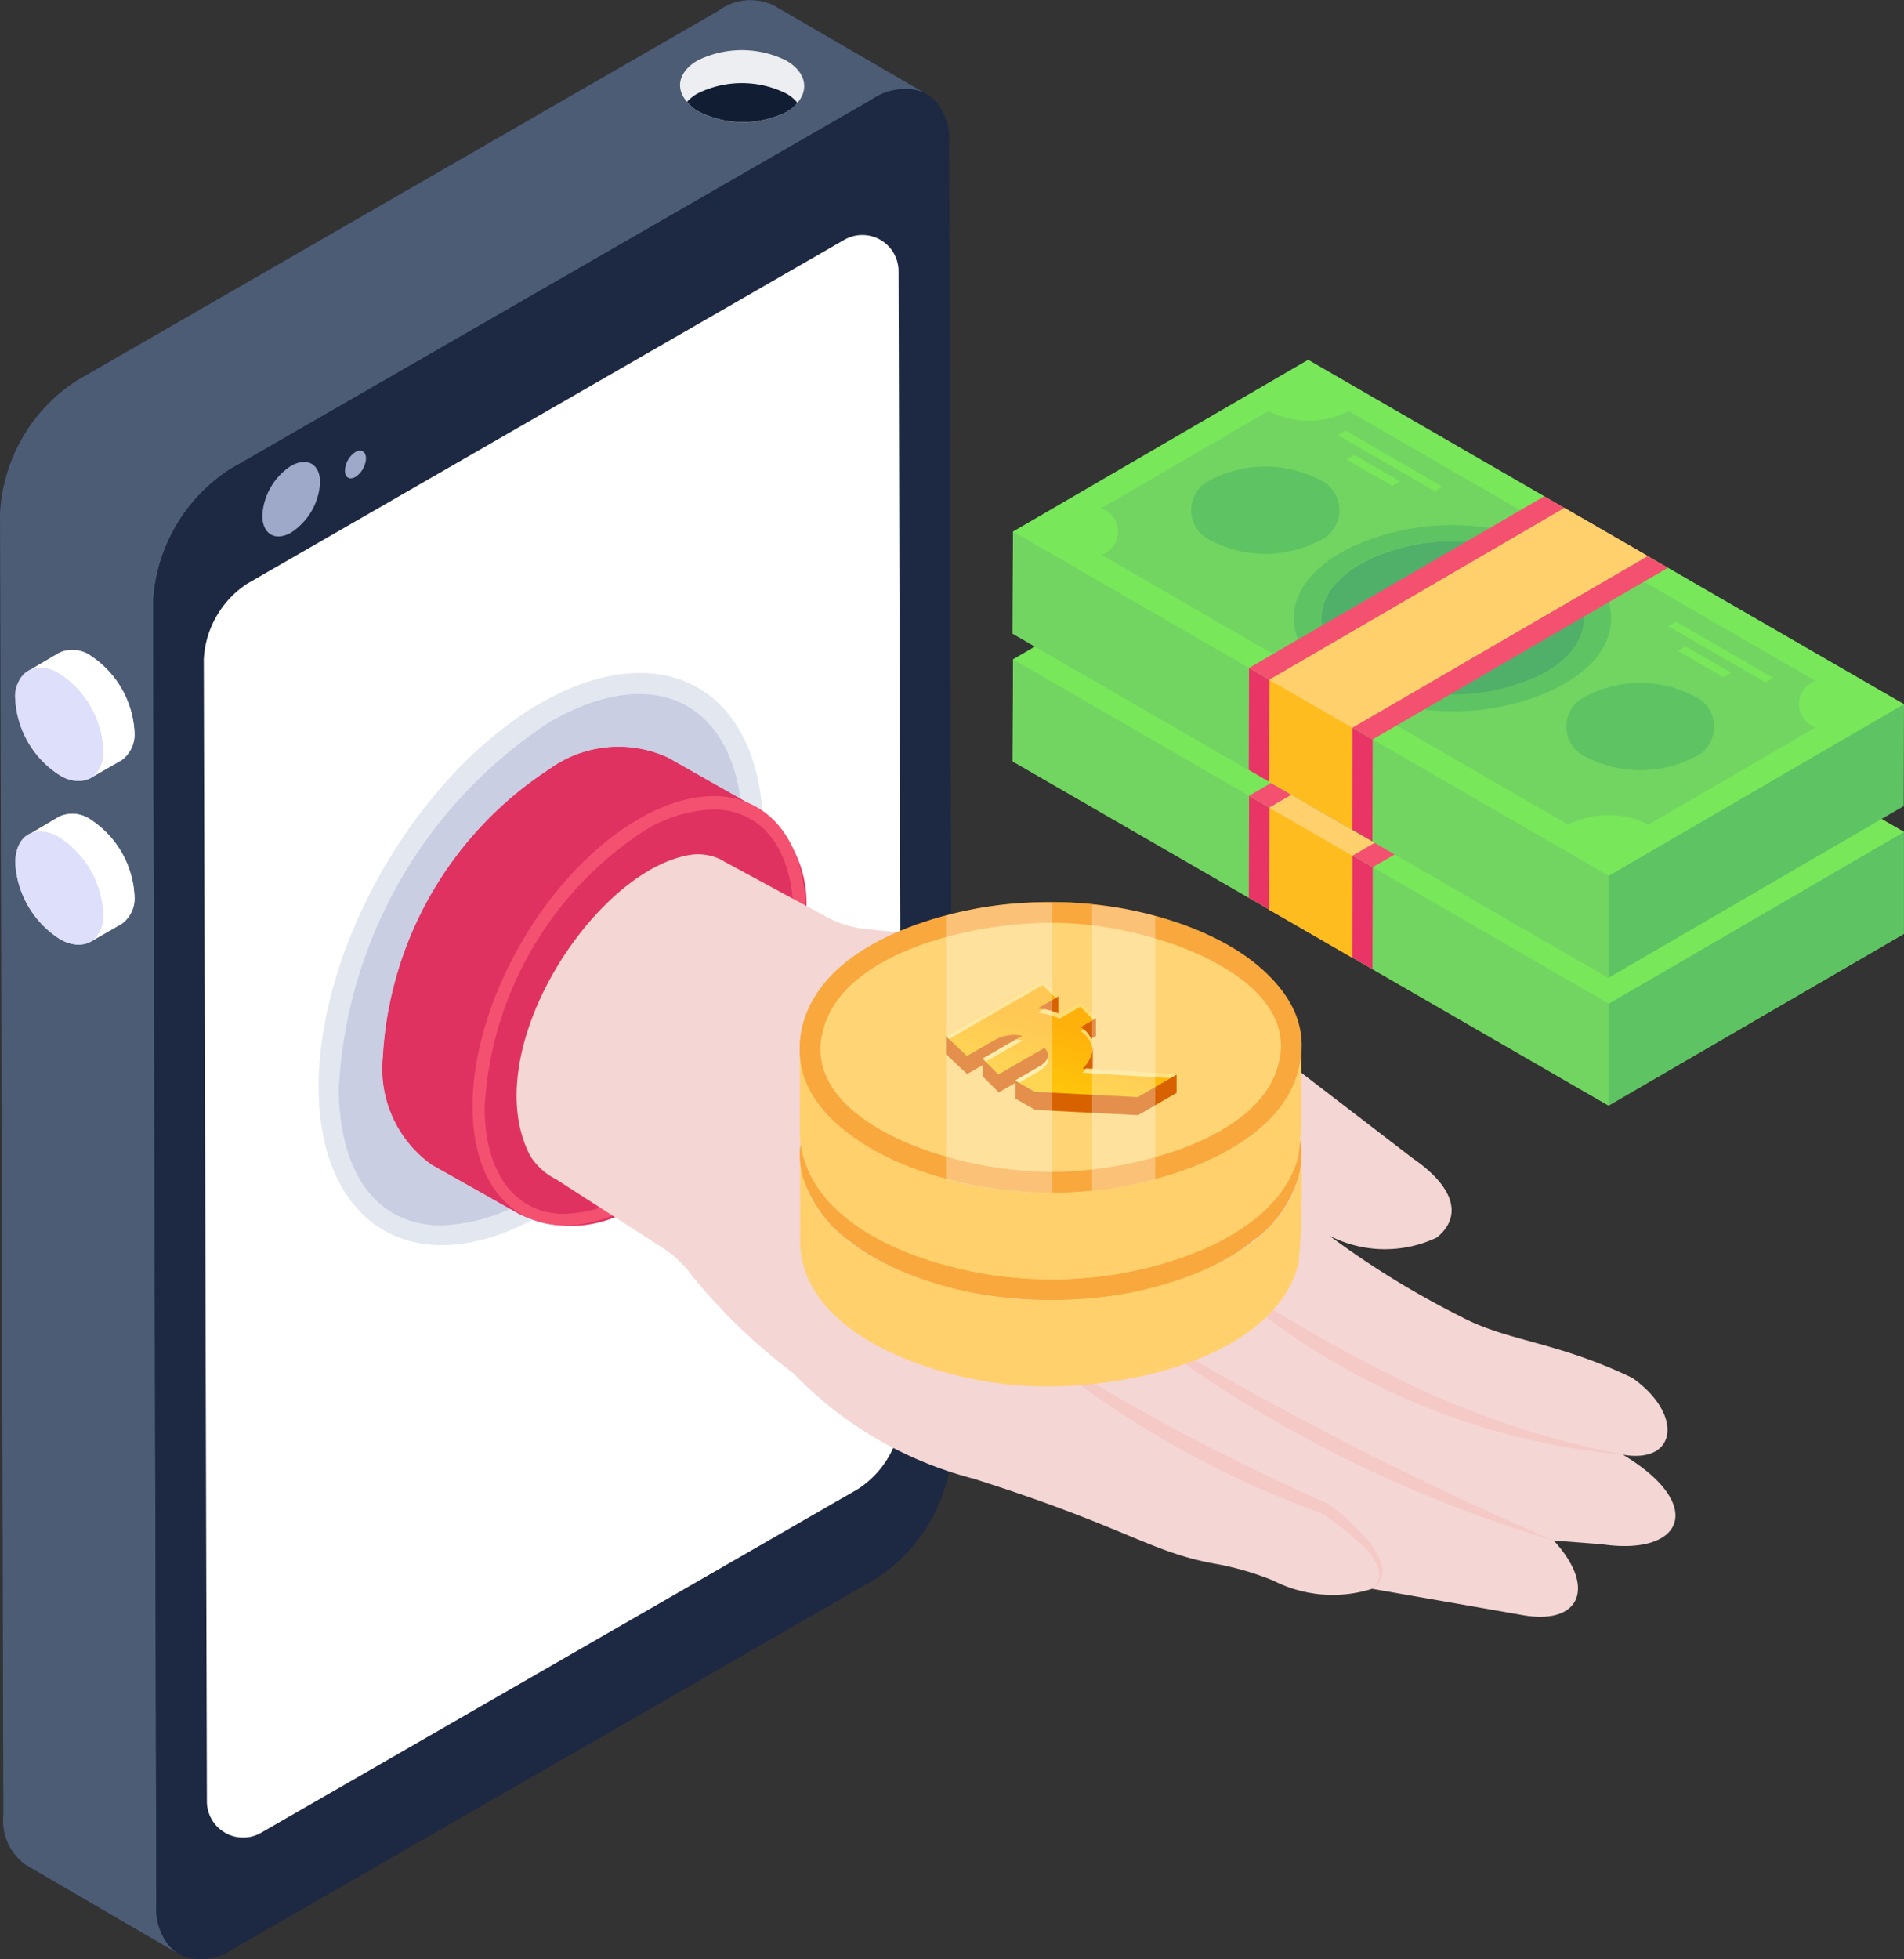 <svg data-name="Group 184105" xmlns="http://www.w3.org/2000/svg" width="36.16" height="37.188" viewBox="0 0 36.16 37.188">
    <rect x="0" y="0" width="36.16" height="37.188" fill="#333333" stroke="none"/>
    <defs>
        <linearGradient id="zfefqxdxka" x1=".209" y1="1.708" x2=".792" y2=".552" gradientUnits="objectBoundingBox">
            <stop offset="0" stop-color="#ffe50b"/>
            <stop offset="1" stop-color="#ffb10b"/>
        </linearGradient>
        <linearGradient id="l95sdgglwb" x1=".209" y1="1.943" x2=".792" y2=".628" gradientUnits="objectBoundingBox">
            <stop offset="0" stop-color="#ffdc73"/>
            <stop offset=".5" stop-color="#fff1ab"/>
            <stop offset="1" stop-color="#ffdc73"/>
        </linearGradient>
    </defs>
    <g data-name="Group 183995">
        <g data-name="Group 183994">
            <g data-name="Group 183937">
                <g data-name="Group 183936">
                    <g data-name="Group 183935">
                        <g data-name="Group 183934">
                            <path data-name="Path 143914" d="M20.747 29.444a3.191 3.191 0 0 1-1.457 2.526L7.1 38.989a.979.979 0 0 1-1.085.062.207.207 0 0 0 .047.039L3.153 37.4a1.03 1.03 0 0 1-.426-.945L2.665 11.75a3.188 3.188 0 0 1 1.456-2.526L16.316 2.2a1.009 1.009 0 0 1 1.038-.1l2.905 1.681a.11.11 0 0 0-.046-.016.993.993 0 0 1 .473.961z" transform="translate(-2.664 -1.999)" style="fill:#1d2943"/>
                        </g>
                    </g>
                </g>
            </g>
            <g data-name="Group 183941">
                <g data-name="Group 183940">
                    <g data-name="Group 183939">
                        <g data-name="Group 183938">
                            <path data-name="Path 143915" d="M20.262 3.787a1.038 1.038 0 0 0-1.038.1L7.029 10.909a3.209 3.209 0 0 0-1.458 2.523l.062 24.718a1.038 1.038 0 0 0 .426.942L3.152 37.4a1.03 1.03 0 0 1-.426-.942l-.063-24.71a3.2 3.2 0 0 1 1.458-2.524L16.315 2.2a1.018 1.018 0 0 1 1.038-.1z" transform="translate(-2.663 -2)" style="fill:#4c5c75"/>
                        </g>
                    </g>
                </g>
            </g>
            <g data-name="Group 183945">
                <g data-name="Group 183944">
                    <g data-name="Group 183943">
                        <g data-name="Group 183942">
                            <path data-name="Path 143916" d="M7.945 39.479c-.808.466-1.464.092-1.467-.836l-.061-24.716A3.21 3.21 0 0 1 7.874 11.4l12.193-7.02c.808-.466 1.464-.092 1.467.836l.066 24.719a3.21 3.21 0 0 1-1.457 2.524z" transform="translate(-3.509 -2.491)" style="fill:#1d2943"/>
                        </g>
                    </g>
                </g>
            </g>
            <g data-name="Group 183949">
                <g data-name="Group 183948">
                    <g data-name="Group 183947">
                        <g data-name="Group 183946">
                            <path data-name="Path 143917" d="M7.659 15.81a1.83 1.83 0 0 1 .825-1.434l11.339-6.527a.688.688 0 0 1 1.031.593l.059 21.683a1.83 1.83 0 0 1-.825 1.434L8.749 38.086a.688.688 0 0 1-1.031-.593z" transform="translate(-3.789 -3.296)" style="fill:#fff"/>
                        </g>
                    </g>
                </g>
            </g>
            <g data-name="Group 183955">
                <g data-name="Group 183954">
                    <g data-name="Group 183953">
                        <g data-name="Group 183952">
                            <g data-name="Group 183951">
                                <g data-name="Group 183950">
                                    <path data-name="Path 143918" d="M3.035 18.854a.573.573 0 0 1 .294-.558l.542-.318a.6.6 0 0 1 .6.054 1.869 1.869 0 0 1 .829 1.442.607.607 0 0 1-.24.542l-.542.31c-.008.008-.016.008-.031.023a.6.6 0 0 1-.612-.054 1.821 1.821 0 0 1-.837-1.441z" transform="translate(-2.747 -5.586)" style="fill:#dedffa"/>
                                    <path data-name="Path 143919" d="M5.3 23.492a.583.583 0 0 1-.24.535l-.542.31a.107.107 0 0 1-.031.023.6.6 0 0 1-.612-.054 1.821 1.821 0 0 1-.837-1.441c.008-.3.124-.5.318-.566l.519-.31a.608.608 0 0 1 .6.062 1.845 1.845 0 0 1 .825 1.441z" transform="translate(-2.747 -6.491)" style="fill:#dedffa"/>
                                </g>
                            </g>
                        </g>
                    </g>
                </g>
            </g>
            <g data-name="Group 183966">
                <g data-name="Group 183960">
                    <g data-name="Group 183959">
                        <g data-name="Group 183958">
                            <g data-name="Group 183957">
                                <g data-name="Group 183956">
                                    <path data-name="Path 143920" d="M5.386 19.478a.6.6 0 0 1-.244.537l-.589.339a.582.582 0 0 0 .241-.537 1.832 1.832 0 0 0-.83-1.441.63.63 0 0 0-.545-.081l.541-.317a.6.6 0 0 1 .593.059 1.84 1.84 0 0 1 .834 1.441z" transform="translate(-2.833 -5.587)" style="fill:#fff"/>
                                </g>
                            </g>
                        </g>
                    </g>
                </g>
                <g data-name="Group 183965">
                    <g data-name="Group 183964">
                        <g data-name="Group 183963">
                            <g data-name="Group 183962">
                                <g data-name="Group 183961">
                                    <path data-name="Path 143921" d="M3.876 18.476a1.839 1.839 0 0 1 .832 1.442c0 .531-.375.744-.838.477a1.83 1.83 0 0 1-.832-1.442c0-.526.375-.744.838-.477z" transform="translate(-2.748 -5.685)" style="fill:#dedffa"/>
                                </g>
                            </g>
                        </g>
                    </g>
                </g>
            </g>
            <g data-name="Group 183977">
                <g data-name="Group 183971">
                    <g data-name="Group 183970">
                        <g data-name="Group 183969">
                            <g data-name="Group 183968">
                                <g data-name="Group 183967">
                                    <path data-name="Path 143922" d="M5.386 23.491a.6.6 0 0 1-.244.537l-.589.339a.582.582 0 0 0 .241-.537 1.832 1.832 0 0 0-.83-1.441.63.63 0 0 0-.545-.081l.541-.317a.6.6 0 0 1 .593.059 1.84 1.84 0 0 1 .834 1.441z" transform="translate(-2.833 -6.49)" style="fill:#fff"/>
                                </g>
                            </g>
                        </g>
                    </g>
                </g>
                <g data-name="Group 183976">
                    <g data-name="Group 183975">
                        <g data-name="Group 183974">
                            <g data-name="Group 183973">
                                <g data-name="Group 183972">
                                    <path data-name="Path 143923" d="M3.876 22.489a1.839 1.839 0 0 1 .832 1.442c0 .531-.375.744-.838.477a1.83 1.83 0 0 1-.832-1.442c.002-.526.376-.744.838-.477z" transform="translate(-2.748 -6.589)" style="fill:#dedffa"/>
                                </g>
                            </g>
                        </g>
                    </g>
                </g>
            </g>
            <g data-name="Group 183981">
                <g data-name="Group 183980">
                    <g data-name="Group 183979">
                        <g data-name="Group 183978">
                            <path data-name="Path 143924" d="M9.639 13.394c.305-.176.551-.036.552.31a1.212 1.212 0 0 1-.549.954c-.3.174-.547.03-.548-.321a1.2 1.2 0 0 1 .545-.944z" transform="translate(-4.112 -4.549)" style="fill:#9ea9c9"/>
                        </g>
                    </g>
                </g>
            </g>
            <g data-name="Group 183985">
                <g data-name="Group 183984">
                    <g data-name="Group 183983">
                        <g data-name="Group 183982">
                            <path data-name="Path 143925" d="M11.312 13.07c.113-.065.2-.013.205.115a.45.45 0 0 1-.2.355c-.112.065-.2.011-.2-.119a.447.447 0 0 1 .195-.351z" transform="translate(-4.566 -4.487)" style="fill:#9ea9c9"/>
                        </g>
                    </g>
                </g>
            </g>
            <g data-name="Group 183989">
                <g data-name="Group 183988">
                    <g data-name="Group 183987">
                        <g data-name="Group 183986">
                            <path data-name="Path 143926" d="M21.56 4.229a.655.655 0 0 1-.207.172 1.868 1.868 0 0 1-1.667-.007.671.671 0 0 1-.22-.186c-.227-.255-.165-.572.2-.785a1.9 1.9 0 0 1 1.681 0c.372.214.441.544.214.806z" transform="translate(-6.418 -2.275)" style="fill:#edeef2"/>
                        </g>
                    </g>
                </g>
            </g>
            <g data-name="Group 183993">
                <g data-name="Group 183992">
                    <g data-name="Group 183991">
                        <g data-name="Group 183990">
                            <path data-name="Path 143927" d="M21.6 4.411a.655.655 0 0 1-.207.172 1.868 1.868 0 0 1-1.667-.007.671.671 0 0 1-.22-.186.809.809 0 0 1 .2-.158 1.9 1.9 0 0 1 1.681 0 .716.716 0 0 1 .214.179z" transform="translate(-6.457 -2.458)" style="fill:#111d33"/>
                        </g>
                    </g>
                </g>
            </g>
        </g>
    </g>
    <g data-name="Group 184004">
        <g data-name="Group 183999">
            <g data-name="Group 183998">
                <g data-name="Group 183997">
                    <g data-name="Group 183996" transform="translate(4.302 11.326)">
                        <ellipse data-name="Ellipse 2649" cx="5.952" cy="3.448" rx="5.952" ry="3.448" transform="rotate(-59.871 8.94 5.148)" style="fill:#e3e7f0"/>
                    </g>
                </g>
            </g>
        </g>
        <g data-name="Group 184003">
            <g data-name="Group 184002">
                <g data-name="Group 184001">
                    <g data-name="Group 184000">
                        <path data-name="Path 143928" d="M12.922 29.093c-1.218 0-1.947-.975-1.952-2.608a8.859 8.859 0 0 1 4.014-6.953c2.1-1.21 3.648-.256 3.655 2.079a8.859 8.859 0 0 1-4.015 6.953 3.5 3.5 0 0 1-1.7.528z" transform="translate(-4.535 -5.831)" style="fill:#c9cee2"/>
                    </g>
                </g>
            </g>
        </g>
    </g>
    <g data-name="Group 184019">
        <g data-name="Group 184009">
            <g data-name="Group 184008">
                <g data-name="Group 184007">
                    <g data-name="Group 184006">
                        <g data-name="Group 184005">
                            <path data-name="Path 143929" d="m15.376 31.724-.077-.046a.473.473 0 0 1-.124-.093 1.173 1.173 0 0 0 .201.139z" transform="translate(-5.482 -8.664)" style="fill:#df3260"/>
                        </g>
                    </g>
                </g>
            </g>
        </g>
        <g data-name="Group 184018">
            <g data-name="Group 184013">
                <g data-name="Group 184012">
                    <g data-name="Group 184011">
                        <g data-name="Group 184010">
                            <path data-name="Path 143930" d="m15.376 31.724-.077-.046a.473.473 0 0 1-.124-.093 1.173 1.173 0 0 0 .201.139z" transform="translate(-5.482 -8.664)" style="fill:#df3260"/>
                        </g>
                    </g>
                </g>
            </g>
            <g data-name="Group 184017">
                <g data-name="Group 184016">
                    <g data-name="Group 184015">
                        <g data-name="Group 184014">
                            <path data-name="Path 143931" d="M20.081 23.493a6.969 6.969 0 0 1-3.153 5.47 2.229 2.229 0 0 1-2.255.217 1.173 1.173 0 0 1-.2-.139.473.473 0 0 0 .124.093l-1.619-.906a2.23 2.23 0 0 1-.922-2.038 6.954 6.954 0 0 1 3.153-5.462 2.235 2.235 0 0 1 2.255-.225l1.573.891c.046.023.085.046.124.07a2.19 2.19 0 0 1 .922 2.03z" transform="translate(-4.779 -6.119)" style="fill:#df3260"/>
                        </g>
                    </g>
                </g>
            </g>
        </g>
    </g>
    <g data-name="Group 184034">
        <g data-name="Group 184024">
            <g data-name="Group 184023">
                <g data-name="Group 184022">
                    <g data-name="Group 184021">
                        <g data-name="Group 184020">
                            <path data-name="Path 143932" d="M19.156 21.464a2.219 2.219 0 0 0-2.248.22 6.941 6.941 0 0 0-3.158 5.466 2.212 2.212 0 0 0 .922 2.034l-1.694-.96a2.227 2.227 0 0 1-.928-2.034 6.982 6.982 0 0 1 3.158-5.466 2.245 2.245 0 0 1 2.254-.22z" transform="translate(-4.778 -6.12)" style="fill:#df3260"/>
                        </g>
                    </g>
                </g>
            </g>
        </g>
        <g data-name="Group 184033">
            <g data-name="Group 184028">
                <g data-name="Group 184027">
                    <g data-name="Group 184026">
                        <g data-name="Group 184025" transform="translate(7.662 14.027)">
                            <ellipse data-name="Ellipse 2650" cx="4.464" cy="2.586" rx="4.464" ry="2.586" transform="rotate(-59.871 6.706 3.861)" style="fill:#f45170"/>
                        </g>
                    </g>
                </g>
            </g>
            <g data-name="Group 184032">
                <g data-name="Group 184031">
                    <g data-name="Group 184030">
                        <g data-name="Group 184029">
                            <path data-name="Path 143933" d="M16.064 29.509c-.935 0-1.518-.772-1.522-2.014a6.711 6.711 0 0 1 3.04-5.265 2.68 2.68 0 0 1 1.3-.4c.938 0 1.523.771 1.526 2.012a6.71 6.71 0 0 1-3.04 5.265 2.687 2.687 0 0 1-1.307.4z" transform="translate(-5.339 -6.465)" style="fill:#df3260"/>
                        </g>
                    </g>
                </g>
            </g>
        </g>
    </g>
    <g data-name="Group 184038">
        <g data-name="Group 184037">
            <g data-name="Group 184036">
                <g data-name="Group 184035">
                    <path data-name="Path 143934" d="m19.252 23.06 1.966 1.063a1.973 1.973 0 0 0 .736.227l4.3.443a3.845 3.845 0 0 1 1.808.673l.718.5 3.571 2.741c.767.526.956 1.091.451 1.5a2.3 2.3 0 0 1-2.041-.036 16.747 16.747 0 0 0 2.484 1.529c.9.483 1.8.467 3.269 1.17.972.683.863 1.639-.178 1.459 1.584.945 1.159 1.931-.4 1.7l-.914-.071c.82.891.5 1.608-.584 1.417l-2.864-.5a2.483 2.483 0 0 1-1.877-.156 5.5 5.5 0 0 0-1.145-.327c-1.2-.222-1.681-.7-4.542-1.606a7.276 7.276 0 0 1-3.429-2.005 10.965 10.965 0 0 1-1.921-1.847 2.033 2.033 0 0 0-.567-.536L16.074 29.1a1.238 1.238 0 0 1-.486-.438c-1.034-1.965 1.2-5.424 3.038-5.72a.989.989 0 0 1 .625.114z" transform="translate(-5.515 -6.715)" style="fill:#f4d6d4"/>
                </g>
            </g>
        </g>
    </g>
    <g data-name="Group 184042">
        <g data-name="Group 184041">
            <g data-name="Group 184040">
                <g data-name="Group 184039">
                    <path data-name="Path 143935" d="M40.14 36.6a13.3 13.3 0 0 1-7.926-3.583A30.432 30.432 0 0 0 36 35.222a17.053 17.053 0 0 0 4.14 1.378z" transform="translate(-9.32 -8.987)" style="fill:#f5c9c6"/>
                </g>
            </g>
        </g>
    </g>
    <g data-name="Group 184046">
        <g data-name="Group 184045">
            <g data-name="Group 184044">
                <g data-name="Group 184043">
                    <path data-name="Path 143936" d="M38.34 38.5a24.833 24.833 0 0 1-8.27-4.283 67.169 67.169 0 0 0 8.27 4.283z" transform="translate(-8.837 -9.257)" style="fill:#f5c9c6"/>
                </g>
            </g>
        </g>
    </g>
    <g data-name="Group 184050">
        <g data-name="Group 184049">
            <g data-name="Group 184048">
                <g data-name="Group 184047">
                    <path data-name="Path 143937" d="M34.374 39.552a.345.345 0 0 0 .1-.436 1.211 1.211 0 0 0-.291-.391 5.158 5.158 0 0 0-.79-.615l.021.011a18.092 18.092 0 0 1-5.647-3.283 41.513 41.513 0 0 0 5.733 3.084l.016.007h.006a4.887 4.887 0 0 1 .768.7 1.305 1.305 0 0 1 .261.459.37.37 0 0 1-.177.464z" transform="translate(-8.318 -9.396)" style="fill:#f5c9c6"/>
                </g>
            </g>
        </g>
    </g>
    <g data-name="Group 184160">
        <g data-name="Group 184159">
            <g data-name="Group 184111">
                <g data-name="Group 184110">
                    <g data-name="Group 184109">
                        <g data-name="Group 184108">
                            <path data-name="Path 143950" d="M44.4 20.486v1.936l-5.6 3.254-11.325-6.531.008-1.937 5.609-3.254c8.3 4.79 9.685 5.592 11.311 6.531z" transform="translate(-8.244 -4.693)" style="fill:#72d561"/>
                        </g>
                    </g>
                </g>
            </g>
            <g data-name="Group 184158">
                <g data-name="Group 184113">
                    <g data-name="Group 184112">
                        <path data-name="Path 143951" d="M47.7 22.383v1.935l-5.607 3.259.005-1.935z" transform="translate(-11.544 -6.591)" style="fill:#5ec363"/>
                    </g>
                </g>
                <g data-name="Group 184115">
                    <g data-name="Group 184114">
                        <path data-name="Path 143952" d="m38.808 24.69-.008 1.935-11.312-6.532.005-1.935z" transform="translate(-8.254 -5.638)" style="fill:#72d561"/>
                    </g>
                </g>
                <g data-name="Group 184117">
                    <g data-name="Group 184116">
                        <path data-name="Path 143953" d="m44.417 20.484-5.607 3.259L27.5 17.21l5.6-3.259z" transform="translate(-8.257 -4.691)" style="fill:#78e75a"/>
                    </g>
                </g>
                <g data-name="Group 184146">
                    <g data-name="Group 184120">
                        <g data-name="Group 184119">
                            <g data-name="Group 184118">
                                <path data-name="Path 143954" d="M43.225 20.326a.466.466 0 0 0 0 .882l-3.177 1.846a1.678 1.678 0 0 0-1.522 0l-8.869-5.121a.466.466 0 0 0-.006-.883l3.181-1.85a1.678 1.678 0 0 0 1.524 0z" transform="translate(-8.742 -4.973)" style="fill:#72d561"/>
                            </g>
                        </g>
                    </g>
                    <g data-name="Group 184145">
                        <g data-name="Group 184123">
                            <g data-name="Group 184122">
                                <g data-name="Group 184121">
                                    <path data-name="Path 143955" d="M43.469 22.107a.636.636 0 0 1-.008 1.181 2.236 2.236 0 0 1-2-.006.633.633 0 0 1-.011-1.175 2.227 2.227 0 0 1 2.023 0z" transform="translate(-11.31 -6.474)" style="fill:#5ec363"/>
                                </g>
                            </g>
                        </g>
                        <g data-name="Group 184126">
                            <g data-name="Group 184125">
                                <g data-name="Group 184124">
                                    <path data-name="Path 143956" d="M38.434 18.5c2.136.527 2.147 2.19.022 2.714a3.776 3.776 0 0 1-1.793 0c-2.132-.522-2.147-2.182-.023-2.712a3.738 3.738 0 0 1 1.794 0z" transform="translate(-9.959 -5.69)" style="fill:#50b069"/>
                                </g>
                            </g>
                        </g>
                        <g data-name="Group 184129">
                            <g data-name="Group 184128">
                                <g data-name="Group 184127">
                                    <path data-name="Path 143957" d="M38.7 18.189c2.269.677 2.277 2.48.02 3.153a4.647 4.647 0 0 1-2.633 0c-2.267-.671-2.282-2.475-.023-3.153a4.62 4.62 0 0 1 2.636 0zm-3.066 2.6a3.89 3.89 0 0 0 3.531 0c1.208-.7.9-1.951-.916-2.386a3.715 3.715 0 0 0-1.734 0c-1.805.438-2.094 1.683-.88 2.384" transform="translate(-9.807 -5.603)" style="fill:#5ec363"/>
                                </g>
                            </g>
                        </g>
                        <g data-name="Group 184132">
                            <g data-name="Group 184131">
                                <g data-name="Group 184130">
                                    <path data-name="Path 143958" d="m36.69 16.779-.148.086-.868-.5.148-.086z" transform="translate(-10.099 -5.215)" style="fill:#78e75a"/>
                                </g>
                            </g>
                        </g>
                        <g data-name="Group 184135">
                            <g data-name="Group 184134">
                                <g data-name="Group 184133">
                                    <path data-name="Path 143959" d="m37.443 16.746-.148.086-1.849-1.068.148-.086z" transform="translate(-10.046 -5.08)" style="fill:#78e75a"/>
                                </g>
                            </g>
                        </g>
                        <g data-name="Group 184138">
                            <g data-name="Group 184137">
                                <g data-name="Group 184136">
                                    <path data-name="Path 143960" d="M34.278 16.8a.633.633 0 0 1 0 1.177 2.232 2.232 0 0 1-2.016 0 .632.632 0 0 1-.006-1.173 2.228 2.228 0 0 1 2.025 0z" transform="translate(-9.239 -5.278)" style="fill:#5ec363"/>
                                </g>
                            </g>
                        </g>
                        <g data-name="Group 184141">
                            <g data-name="Group 184140">
                                <g data-name="Group 184139">
                                    <path data-name="Path 143961" d="m44.806 21.465-.148.086-.868-.5.148-.086z" transform="translate(-11.927 -6.271)" style="fill:#78e75a"/>
                                </g>
                            </g>
                        </g>
                        <g data-name="Group 184144">
                            <g data-name="Group 184143">
                                <g data-name="Group 184142">
                                    <path data-name="Path 143962" d="m45.557 21.43-.148.086-1.849-1.068.148-.086z" transform="translate(-11.875 -6.136)" style="fill:#78e75a"/>
                                </g>
                            </g>
                        </g>
                    </g>
                </g>
                <g data-name="Group 184151">
                    <g data-name="Group 184148">
                        <g data-name="Group 184147">
                            <path data-name="Path 143963" d="m35.628 22.854-.005 1.935-2.348-1.356.005-1.933z" transform="translate(-9.558 -6.391)" style="fill:#e93565"/>
                        </g>
                    </g>
                    <g data-name="Group 184150">
                        <g data-name="Group 184149">
                            <path data-name="Path 143964" d="m41.237 18.648-5.607 3.258-2.348-1.356 5.607-3.259z" transform="translate(-9.56 -5.444)" style="fill:#f45170"/>
                        </g>
                    </g>
                </g>
                <g data-name="Group 184153">
                    <g data-name="Group 184152">
                        <path data-name="Path 143965" d="m40.964 18.491-5.609 3.262-.008 1.929-1.573-.906.008-1.937 5.6-3.254z" transform="translate(-9.671 -5.51)" style="fill:#ffd06c"/>
                    </g>
                </g>
                <g data-name="Group 184155">
                    <g data-name="Group 184154">
                        <path data-name="Path 143966" d="m35.354 22.7-1.575-.909-.005 1.936 1.575.909z" transform="translate(-9.67 -6.457)" style="fill:#febc1f"/>
                    </g>
                </g>
                <g data-name="Group 184157">
                    <g data-name="Group 184156">
                        <path data-name="Path 143967" d="m40.963 18.49-1.575-.909-5.607 3.259 1.575.909z" transform="translate(-9.672 -5.509)" style="fill:#ffd06c"/>
                    </g>
                </g>
            </g>
        </g>
    </g>
    <g data-name="Group 184213">
        <g data-name="Group 184212">
            <g data-name="Group 184164">
                <g data-name="Group 184163">
                    <g data-name="Group 184162">
                        <g data-name="Group 184161">
                            <path data-name="Path 143968" d="m44.413 17.353-.013 1.929-5.6 3.262-11.315-6.531.008-1.937 5.607-3.261 11.311 6.539z" transform="translate(-8.255 -3.985)" style="fill:#72d561"/>
                        </g>
                    </g>
                </g>
            </g>
            <g data-name="Group 184211">
                <g data-name="Group 184166">
                    <g data-name="Group 184165">
                        <path data-name="Path 143969" d="M47.7 19.251v1.935l-5.607 3.259.005-1.935z" transform="translate(-11.545 -5.885)" style="fill:#5ec363"/>
                    </g>
                </g>
                <g data-name="Group 184168">
                    <g data-name="Group 184167">
                        <path data-name="Path 143970" d="m38.808 21.558-.008 1.935-11.312-6.532.005-1.935z" transform="translate(-8.255 -4.932)" style="fill:#72d561"/>
                    </g>
                </g>
                <g data-name="Group 184170">
                    <g data-name="Group 184169">
                        <path data-name="Path 143971" d="m44.417 17.352-5.608 3.258L27.5 14.078l5.6-3.259z" transform="translate(-8.258 -3.985)" style="fill:#78e75a"/>
                    </g>
                </g>
                <g data-name="Group 184199">
                    <g data-name="Group 184173">
                        <g data-name="Group 184172">
                            <g data-name="Group 184171">
                                <path data-name="Path 143972" d="M43.225 17.194a.466.466 0 0 0 0 .882l-3.177 1.846a1.678 1.678 0 0 0-1.522 0L29.662 14.8a.466.466 0 0 0-.006-.883l3.177-1.846a1.678 1.678 0 0 0 1.524 0z" transform="translate(-8.743 -4.268)" style="fill:#72d561"/>
                            </g>
                        </g>
                    </g>
                    <g data-name="Group 184198">
                        <g data-name="Group 184176">
                            <g data-name="Group 184175">
                                <g data-name="Group 184174">
                                    <path data-name="Path 143973" d="M43.469 18.975a.636.636 0 0 1-.008 1.181 2.236 2.236 0 0 1-2-.006.633.633 0 0 1-.011-1.175 2.227 2.227 0 0 1 2.023 0z" transform="translate(-11.311 -5.768)" style="fill:#5ec363"/>
                                </g>
                            </g>
                        </g>
                        <g data-name="Group 184179">
                            <g data-name="Group 184178">
                                <g data-name="Group 184177">
                                    <path data-name="Path 143974" d="M38.434 15.365c2.136.527 2.147 2.19.022 2.714a3.776 3.776 0 0 1-1.793 0c-2.132-.522-2.147-2.182-.023-2.712a3.738 3.738 0 0 1 1.794 0z" transform="translate(-9.96 -4.984)" style="fill:#50b069"/>
                                </g>
                            </g>
                        </g>
                        <g data-name="Group 184182">
                            <g data-name="Group 184181">
                                <g data-name="Group 184180">
                                    <path data-name="Path 143975" d="M38.7 15.057c2.269.677 2.277 2.48.02 3.153a4.647 4.647 0 0 1-2.633 0c-2.267-.671-2.282-2.475-.023-3.153a4.62 4.62 0 0 1 2.636 0zm-3.066 2.6a3.89 3.89 0 0 0 3.531 0c1.208-.7.9-1.951-.916-2.386a3.715 3.715 0 0 0-1.734 0c-1.805.438-2.094 1.683-.88 2.384" transform="translate(-9.808 -4.897)" style="fill:#5ec363"/>
                                </g>
                            </g>
                        </g>
                        <g data-name="Group 184185">
                            <g data-name="Group 184184">
                                <g data-name="Group 184183">
                                    <path data-name="Path 143976" d="m36.69 13.647-.148.086-.868-.5.148-.086z" transform="translate(-10.1 -4.509)" style="fill:#78e75a"/>
                                </g>
                            </g>
                        </g>
                        <g data-name="Group 184188">
                            <g data-name="Group 184187">
                                <g data-name="Group 184186">
                                    <path data-name="Path 143977" d="m37.443 13.614-.143.086-1.849-1.068.148-.086z" transform="translate(-10.047 -4.374)" style="fill:#78e75a"/>
                                </g>
                            </g>
                        </g>
                        <g data-name="Group 184191">
                            <g data-name="Group 184190">
                                <g data-name="Group 184189">
                                    <path data-name="Path 143978" d="M34.278 13.668a.633.633 0 0 1 0 1.177 2.232 2.232 0 0 1-2.016 0 .632.632 0 0 1-.006-1.173 2.228 2.228 0 0 1 2.025 0z" transform="translate(-9.24 -4.572)" style="fill:#5ec363"/>
                                </g>
                            </g>
                        </g>
                        <g data-name="Group 184194">
                            <g data-name="Group 184193">
                                <g data-name="Group 184192">
                                    <path data-name="Path 143979" d="m44.806 18.333-.148.086-.868-.5.148-.086z" transform="translate(-11.928 -5.565)" style="fill:#78e75a"/>
                                </g>
                            </g>
                        </g>
                        <g data-name="Group 184197">
                            <g data-name="Group 184196">
                                <g data-name="Group 184195">
                                    <path data-name="Path 143980" d="m45.557 18.3-.148.086-1.849-1.068.148-.086z" transform="translate(-11.876 -5.43)" style="fill:#78e75a"/>
                                </g>
                            </g>
                        </g>
                    </g>
                </g>
                <g data-name="Group 184210">
                    <g data-name="Group 184201">
                        <g data-name="Group 184200">
                            <path data-name="Path 143981" d="m35.628 19.722-.005 1.935-2.348-1.357.005-1.935z" transform="translate(-9.559 -5.685)" style="fill:#e93565"/>
                        </g>
                    </g>
                    <g data-name="Group 184203">
                        <g data-name="Group 184202">
                            <path data-name="Path 143982" d="m41.237 15.516-5.607 3.258-2.348-1.356 5.607-3.259z" transform="translate(-9.561 -4.738)" style="fill:#f45170"/>
                        </g>
                    </g>
                    <g data-name="Group 184205">
                        <g data-name="Group 184204">
                            <path data-name="Path 143983" d="m40.964 15.359-5.609 3.254-.008 1.937-1.573-.906.008-1.937 5.6-3.262z" transform="translate(-9.672 -4.803)" style="fill:#ffd06c"/>
                        </g>
                    </g>
                    <g data-name="Group 184207">
                        <g data-name="Group 184206">
                            <path data-name="Path 143984" d="m35.354 19.564-1.575-.909-.005 1.936 1.575.909z" transform="translate(-9.671 -5.751)" style="fill:#febc1f"/>
                        </g>
                    </g>
                    <g data-name="Group 184209">
                        <g data-name="Group 184208">
                            <path data-name="Path 143985" d="m40.963 15.358-1.575-.909-5.607 3.259 1.575.909z" transform="translate(-9.673 -4.804)" style="fill:#ffd06c"/>
                        </g>
                    </g>
                </g>
            </g>
        </g>
    </g>
    <g data-name="Group 184218">
        <g data-name="Group 184072">
            <g data-name="Group 184054">
                <g data-name="Group 184053">
                    <g data-name="Group 184052">
                        <g data-name="Group 184051">
                            <path data-name="Path 143938" d="M33.208 31.225a17.337 17.337 0 0 1-.049 2.038c-.45 1.841-3.477 2.491-5.391 2.32-1.7-.147-4.077-1.029-4.077-2.741V31.22a1.585 1.585 0 0 0 .053.4c.383 1.476 2.5 2.194 4.021 2.32 2.057.183 4.959-.553 5.391-2.32a1.643 1.643 0 0 0 .049-.391z" transform="translate(-8.495 -9.291)" style="fill:#ffd06c"/>
                        </g>
                    </g>
                </g>
            </g>
            <g data-name="Group 184058">
                <g data-name="Group 184057">
                    <g data-name="Group 184056">
                        <g data-name="Group 184055">
                            <path data-name="Path 143939" d="M33.155 30a1.631 1.631 0 0 1 0 .81 2.3 2.3 0 0 1-.879 1.235 3.591 3.591 0 0 1-.454.309 4.577 4.577 0 0 1-.532.264 6.82 6.82 0 0 1-2.128.512 8.185 8.185 0 0 1-1.4 0 6.916 6.916 0 0 1-2.138-.513 4.805 4.805 0 0 1-.532-.264 3.907 3.907 0 0 1-.459-.308 2.351 2.351 0 0 1-.893-1.237 1.628 1.628 0 0 1 0-.808c.358-1.443 2.4-2.186 4-2.322a8.354 8.354 0 0 1 1.4 0 6.922 6.922 0 0 1 2.137.514A3.081 3.081 0 0 1 33.155 30z" transform="translate(-8.495 -8.487)" style="fill:#f9a83d"/>
                        </g>
                    </g>
                </g>
            </g>
            <g data-name="Group 184062">
                <g data-name="Group 184061">
                    <g data-name="Group 184060">
                        <g data-name="Group 184059">
                            <path data-name="Path 143940" d="M33.157 30.815a2.28 2.28 0 0 1-.881 1.235 3.206 3.206 0 0 1-.448.307 4.839 4.839 0 0 1-.535.267 7 7 0 0 1-2.053.5c-.024 0-.047.008-.071.008-.228.016-.456.031-.692.031s-.472-.008-.708-.031a7 7 0 0 1-2.139-.511 7.016 7.016 0 0 1-.535-.267 3.3 3.3 0 0 1-.456-.307 2.4 2.4 0 0 1-.9-1.235 1.571 1.571 0 0 1 0-.81c.253-1.089 1.63-1.841 2.721-2.1a6.747 6.747 0 0 1 1.274-.228c.244-.016.5-.024.739-.024a6.039 6.039 0 0 1 .653.031.53.53 0 0 1 .11.016 6.042 6.042 0 0 1 1.2.212c1.093.266 2.428 1 2.721 2.092a1.571 1.571 0 0 1 0 .81z" transform="translate(-8.495 -8.487)" style="fill:#f9a83d"/>
                        </g>
                    </g>
                </g>
            </g>
            <g data-name="Group 184066">
                <g data-name="Group 184065">
                    <g data-name="Group 184064">
                        <g data-name="Group 184063">
                            <path data-name="Path 143941" d="M28.592 32.888a6.51 6.51 0 0 1-.669-.03 6.6 6.6 0 0 1-2.028-.484 7.259 7.259 0 0 1-.5-.249 2.909 2.909 0 0 1-.395-.264 2.029 2.029 0 0 1-.767-1.035 1.165 1.165 0 0 1 0-.606c.217-.936 1.493-1.6 2.432-1.818a6.365 6.365 0 0 1 1.219-.219c.226-.015.469-.022.7-.022a5.691 5.691 0 0 1 .61.029l.123.017a5.627 5.627 0 0 1 1.118.2c.948.232 2.2.873 2.45 1.816a1.167 1.167 0 0 1 0 .607 1.921 1.921 0 0 1-.74 1.025 2.908 2.908 0 0 1-.4.277 4.4 4.4 0 0 1-.491.246 6.615 6.615 0 0 1-1.939.475c-.279.022-.5.038-.725.038z" transform="translate(-8.609 -8.602)" style="fill:#ffd475"/>
                        </g>
                    </g>
                </g>
            </g>
            <g data-name="Group 184071">
                <g data-name="Group 184070">
                    <g data-name="Group 184069">
                        <g data-name="Group 184068">
                            <g data-name="Group 184067">
                                <path data-name="Path 143942" d="M31.247 31.249a.462.462 0 0 0 .058-.383.622.622 0 0 0-.3-.318 1.365 1.365 0 0 0-.615-.2 2.5 2.5 0 0 0-.615.051c-.174.043-.369.1-.593.181l-.854-.492a3.074 3.074 0 0 1 .622-.239l.1-.036c.072-.043.1-.094.094-.145a.182.182 0 0 0-.094-.13.53.53 0 0 0-.383-.036 3.913 3.913 0 0 0-.8.311l-.224-.13a.41.41 0 0 0-.2-.043.381.381 0 0 0-.188.043.14.14 0 0 0-.08.109c0 .043.029.08.087.116l.224.13a.891.891 0 0 0-.318.354.46.46 0 0 0-.022.376.756.756 0 0 0 .311.311 1.348 1.348 0 0 0 .586.174 1.877 1.877 0 0 0 .6-.051 3.943 3.943 0 0 0 .579-.159l.825.477a3.477 3.477 0 0 1-.76.26.484.484 0 0 0-.123.051c-.065.036-.109.087-.1.137s.036.094.1.13a.445.445 0 0 0 .181.058l.2-.014a4.785 4.785 0 0 0 .984-.34l.224.13a.46.46 0 0 0 .2.051.478.478 0 0 0 .188-.051.14.14 0 0 0 .08-.108.13.13 0 0 0-.08-.109l-.232-.137a1 1 0 0 0 .338-.329zm-3.306-.47c-.1-.065-.152-.13-.13-.217a.439.439 0 0 1 .166-.239l.738.427a2.645 2.645 0 0 1-.434.094.576.576 0 0 1-.34-.065zm2.481.528-.716-.42a2.74 2.74 0 0 1 .47-.116.41.41 0 0 1 .3.043c.156.086.308.232-.053.493z" transform="translate(-9.268 -8.901)" style="fill:#f9a83d"/>
                            </g>
                        </g>
                    </g>
                </g>
            </g>
        </g>
        <g data-name="Group 184076">
            <g data-name="Group 184075">
                <g data-name="Group 184074">
                    <g data-name="Group 184073">
                        <path data-name="Path 143943" d="M33.208 28.591v1.326a5.4 5.4 0 0 1-.051.712c-.363 1.484-2.473 2.194-3.994 2.32a8.128 8.128 0 0 1-1.4 0c-1.539-.133-3.635-.836-4.021-2.323a1.632 1.632 0 0 1-.056-.418v-1.622a1.585 1.585 0 0 0 .053.4c.385 1.483 2.492 2.193 4.021 2.32a7.917 7.917 0 0 0 1.4 0c1.57-.131 3.638-.872 3.992-2.32a1.642 1.642 0 0 0 .049-.391z" transform="translate(-8.495 -8.698)" style="fill:#ffd06c"/>
                    </g>
                </g>
            </g>
        </g>
        <g data-name="Group 184080">
            <g data-name="Group 184079">
                <g data-name="Group 184078">
                    <g data-name="Group 184077">
                        <path data-name="Path 143944" d="M33.155 27.369a1.631 1.631 0 0 1 0 .81c-.353 1.441-2.4 2.186-3.993 2.321a8.185 8.185 0 0 1-1.4 0c-1.541-.131-3.634-.84-4.022-2.322a1.628 1.628 0 0 1-.006-.809c.358-1.443 2.4-2.186 4-2.322a8.354 8.354 0 0 1 1.4 0c1.591.137 3.647.875 4.022 2.322z" transform="translate(-8.495 -7.894)" style="fill:#f9a83d"/>
                    </g>
                </g>
            </g>
        </g>
        <g data-name="Group 184084">
            <g data-name="Group 184083">
                <g data-name="Group 184082">
                    <g data-name="Group 184081">
                        <path data-name="Path 143945" d="M33.155 28.181c-.387 1.638-2.966 2.352-4.68 2.352-2.3 0-5.259-1.181-4.735-3.162.381-1.639 2.869-2.352 4.735-2.352 2.205 0 5.198 1.204 4.68 3.162z" transform="translate(-8.492 -7.894)" style="fill:#f9a83d"/>
                    </g>
                </g>
            </g>
        </g>
        <g data-name="Group 184088">
            <g data-name="Group 184087">
                <g data-name="Group 184086">
                    <g data-name="Group 184085">
                        <path data-name="Path 143946" d="M28.59 30.254c-2.077 0-4.79-1.034-4.355-2.668.332-1.431 2.669-2.06 4.355-2.06 1.915 0 4.736 1.031 4.3 2.668-.339 1.437-2.784 2.06-4.3 2.06z" transform="translate(-8.607 -8.009)" style="fill:#ffd475"/>
                    </g>
                </g>
            </g>
        </g>
        <g data-name="Group 184216">
            <path data-name="Path 143998" d="M139.729 161.324a.45.45 0 0 0 .061-.215v-.335l-.193-.077.248-.143v-.341l-.714.056v-.469l-2.132.76v.343l.4.374.3-.171v.22l.3.3.316-.183v.3l.376.215 1.953.1.732-.423v-.343z" transform="translate(-119.031 -140.889)" style="fill:#d86100"/>
            <path data-name="Path 143999" d="m139.132 142.7-.394.229a1.608 1.608 0 0 1 .418.113l.389-.225.3.3-.287.166a.523.523 0 0 1 .23.372.6.6 0 0 1-.2.417l1.753.1.029.017-.732.423-1.953-.1-.376-.213.459-.265c.181-.109.215-.229.1-.357l-.876.505-.3-.3.753-.435a.745.745 0 0 0-.526.084l-.524.3-.4-.376 1.832-1.057z" transform="translate(-119.031 -123.786)" style="fill:url(#zfefqxdxka)"/>
            <path data-name="Path 144000" d="m138.772 144.115-.384.222-.075-.043.459-.265a.329.329 0 0 0 .16-.169c.026.09-.032.175-.16.255zm.818.036 1.669.1.111-.065-.029-.017-1.683-.1a.973.973 0 0 1-.069.082zm-1.261-.635-.632.365.055.055.7-.4a.608.608 0 0 0-.124-.02zm1.459.188a.31.31 0 0 0 0-.056.47.47 0 0 0-.172-.321l-.06.034a.538.538 0 0 1 .231.339zm-1.05-.695a1.608 1.608 0 0 1 .418.113l.389-.225.246.242.055-.031-.3-.3-.389.225a1.611 1.611 0 0 0-.3-.094zm.094-.524.246.242.055-.031-.3-.3-1.833 1.061.056.053z" transform="translate(-119.031 -123.786)" style="fill:url(#l95sdgglwb)"/>
        </g>
        <g data-name="Group 184217" style="opacity:.3">
            <g data-name="Group 184097">
                <g data-name="Group 184096">
                    <g data-name="Group 184095">
                        <g data-name="Group 184094">
                            <path data-name="Path 143948" d="M29.284 25.019v5.513a7.29 7.29 0 0 1-.708-.031 7.076 7.076 0 0 1-1.306-.228v-5a6.748 6.748 0 0 1 1.274-.228c.244-.016.5-.024.739-.024z" transform="translate(-9.303 -7.888)" style="fill:#fff"/>
                        </g>
                    </g>
                </g>
            </g>
            <g data-name="Group 184101">
                <g data-name="Group 184100">
                    <g data-name="Group 184099">
                        <g data-name="Group 184098">
                            <path data-name="Path 143949" d="M32.05 25.293v5a7.448 7.448 0 0 1-1.2.212V25.08a6.042 6.042 0 0 1 1.2.212z" transform="translate(-10.11 -7.902)" style="fill:#fff"/>
                        </g>
                    </g>
                </g>
            </g>
        </g>
    </g>
</svg>
